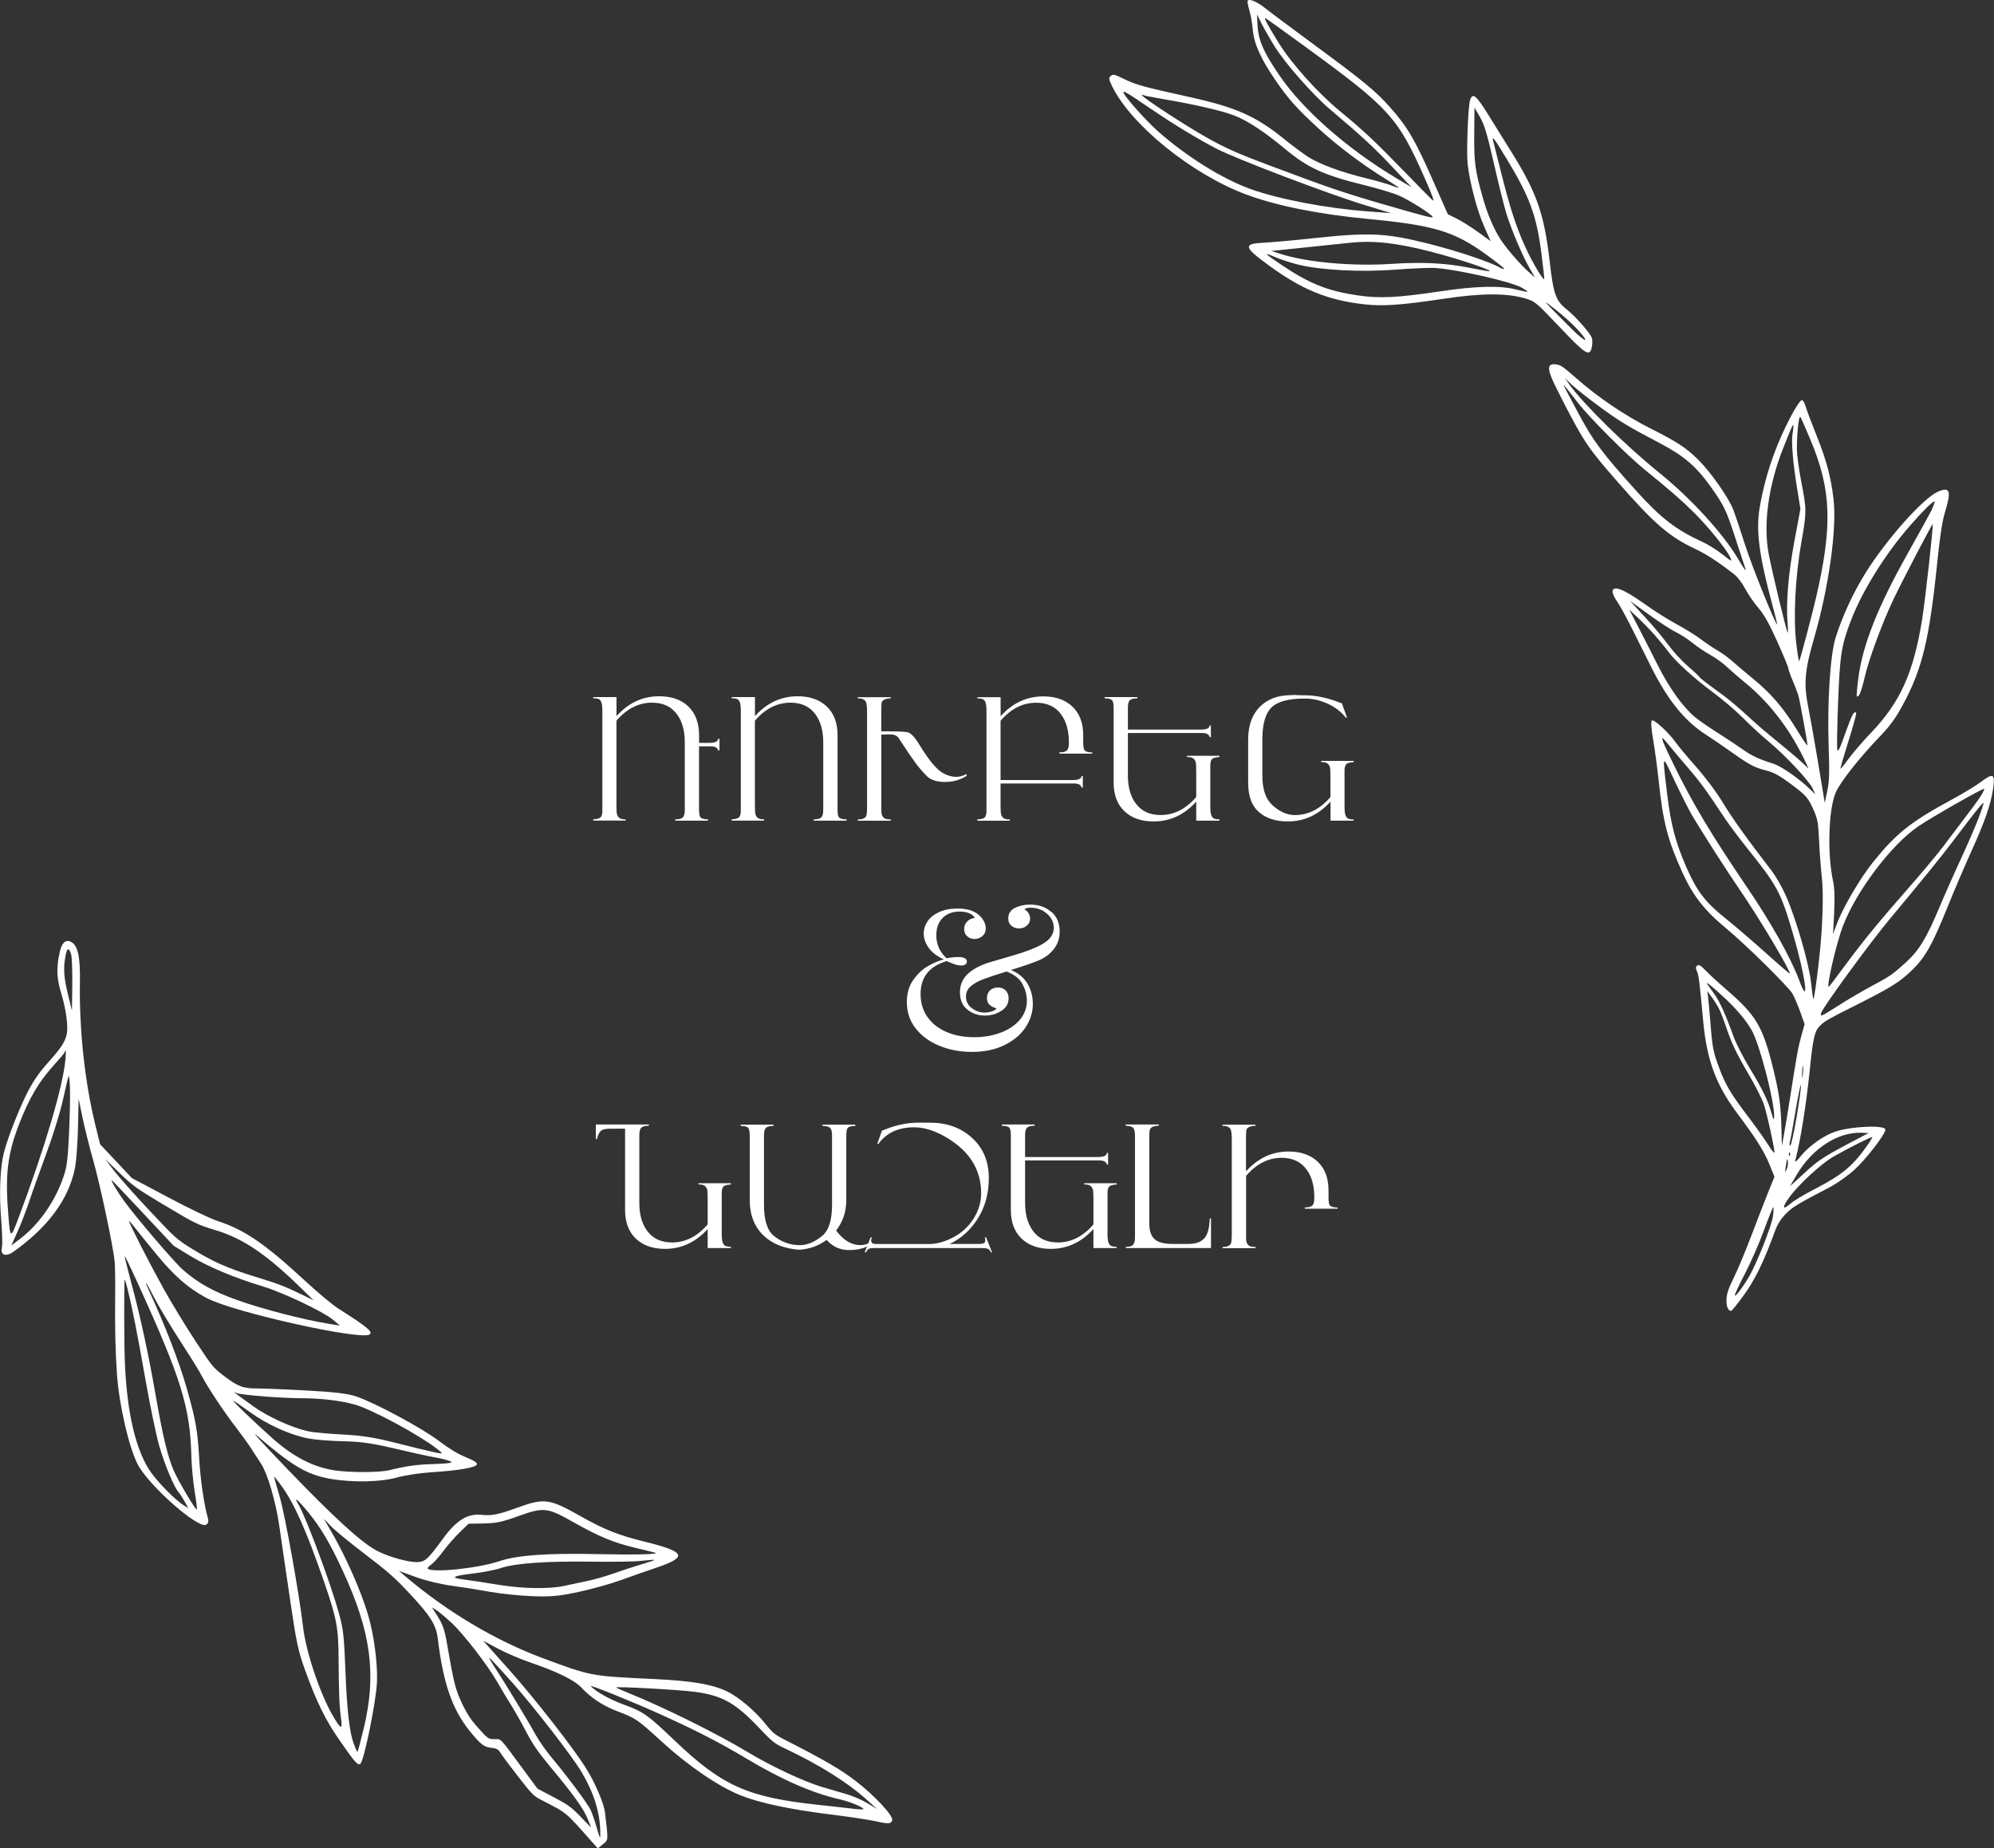 <?xml version="1.0" encoding="UTF-8"?> <svg xmlns="http://www.w3.org/2000/svg" id="Layer_2" data-name="Layer 2" viewBox="0 0 348.38 322.93"><rect x="0" y="0" width="348.38" height="322.93" fill="#333333" stroke="none"/><defs><style> .cls-1 { fill: #fff; } </style></defs><g id="Layer_1-2" data-name="Layer 1"><g><path class="cls-1" d="M183.69,159.3c.97,.85,1.45,2,1.45,3.45,0,1.12-.3,2.09-.91,2.92-.61,.83-1.41,1.49-2.42,1.98-.89,.42-2.61,1.03-5.18,1.82,1.31,.56,2.27,1.36,2.89,2.4,.62,1.04,.93,2.22,.93,3.55,0,1.45-.43,2.81-1.29,4.1s-2.1,2.32-3.71,3.1c-1.61,.78-3.5,1.17-5.67,1.17-2.03,0-3.91-.36-5.65-1.07s-3.12-1.73-4.15-3.04c-1.03-1.32-1.54-2.85-1.54-4.6,0-1.54,.38-2.84,1.14-3.9,.76-1.06,1.63-1.87,2.61-2.42,.98-.55,1.89-.93,2.73-1.14-1.14-.49-2.02-1.14-2.62-1.96-.61-.82-.91-1.67-.91-2.55,0-.77,.23-1.49,.68-2.15,.45-.67,1.13-1.2,2.03-1.61,.9-.41,1.97-.61,3.2-.61,1.56,0,2.78,.35,3.64,1.05,.42,.35,.74,.74,.96,1.17,.22,.43,.33,.85,.33,1.24,0,.56-.2,1.01-.59,1.35-.4,.34-.85,.51-1.37,.51s-.92-.16-1.28-.47c-.36-.31-.54-.74-.54-1.28s.18-.95,.53-1.31c.35-.36,.79-.57,1.33-.61-.12-.3-.42-.57-.89-.79-.48-.22-1.07-.33-1.77-.33-1.21,0-2.19,.37-2.94,1.1-.75,.73-1.12,1.76-1.12,3.06,0,1.56,.59,2.89,1.78,3.99,.82-.14,1.54-.21,2.17-.21,.42,0,.76,.07,1.01,.21,.26,.14,.38,.34,.38,.6,0,.21-.09,.37-.26,.49-.17,.12-.41,.18-.72,.18-.37,0-.76-.07-1.16-.21-.4-.14-.86-.33-1.4-.56-3.03,.91-4.55,2.82-4.55,5.74,0,1.56,.41,2.92,1.22,4.06,.82,1.14,1.94,2.01,3.36,2.61,1.42,.6,3.02,.89,4.79,.89,1.66,0,3.19-.26,4.6-.79,1.41-.52,2.53-1.27,3.36-2.24,.83-.97,1.24-2.09,1.24-3.38,0-.93-.25-1.88-.74-2.83-.49-.96-1.42-1.7-2.8-2.24-1.82,.56-3.16,1-4.02,1.33-.98,.37-1.74,.8-2.28,1.28-.54,.48-.8,1.07-.8,1.77,0,.84,.34,1.52,1.03,2.03s1.42,.77,2.19,.77c.4,0,.83-.07,1.29-.21,.47-.14,.74-.33,.8-.56-.44-.09-.83-.28-1.15-.56-.33-.28-.49-.69-.49-1.23s.18-1,.54-1.33c.36-.33,.82-.49,1.38-.49s1.01,.17,1.35,.52c.34,.35,.51,.8,.51,1.36,0,.93-.43,1.67-1.29,2.21-.86,.54-1.82,.81-2.87,.81-1.14,0-2.15-.34-3.03-1.03-.88-.69-1.31-1.71-1.31-3.06,0-1.19,.4-2.2,1.21-3.03,.8-.83,2.01-1.52,3.62-2.08l2.49-.73c1.4-.4,2.57-.75,3.5-1.05,.93-.3,1.79-.63,2.55-.98,1.12-.51,1.9-1.04,2.35-1.57,.44-.54,.67-1.13,.67-1.79,0-.98-.4-1.81-1.21-2.5-.8-.69-1.76-1.03-2.85-1.03-.58,0-.93,.1-1.05,.31,.3,.14,.54,.37,.72,.68s.26,.62,.26,.93c0,.49-.19,.9-.58,1.22-.38,.33-.85,.49-1.38,.49-.49,0-.92-.15-1.3-.46-.37-.3-.56-.73-.56-1.29,0-.84,.39-1.45,1.17-1.84,.78-.39,1.67-.58,2.68-.58,1.47,0,2.69,.43,3.66,1.28Z"></path><g><path class="cls-1" d="M217.96,.3c0,.23,.16,.98,.36,1.66,.21,.69,.46,2.11,.55,3.18,.21,2.44,1.38,5.08,3.87,8.73,2.32,3.4,3.82,5.09,7.72,8.66,3.25,2.98,7.69,6.32,11.69,8.78,1.28,.79,2.3,1.47,2.25,1.51-.05,.04-.62-.15-1.25-.4-.64-.26-2.74-.86-4.68-1.33-4.23-1.04-7.9-2.4-9.92-3.68-.82-.51-2.71-1.93-4.17-3.11-4.92-3.99-8.45-5.56-16.47-7.33-8.16-1.8-9.43-2.15-11.42-3.12-1.78-.87-2.04-.93-2.43-.58-.38,.35-.35,.57,.26,1.83,3.33,6.77,13.92,15.33,23.35,18.86,5.3,1.98,12.64,3.46,21.31,4.29,11.45,1.09,15.02,2.15,20.48,6.08,1.92,1.38,3.43,2.57,3.35,2.65-.08,.08-.42-.03-.77-.23-1.64-.97-7.52-2.94-12.5-4.18-7.35-1.85-10.24-1.99-19.64-.99-3.62,.39-7.62,.75-8.88,.81-3.88,.17-3.8,.72,.56,3.91,5.88,4.31,10.35,6.14,16.77,6.87,3.26,.37,6.44,.14,13.94-.98,6.54-.98,10.94-1,14.15-.06,1.75,.51,1.9,.64,6.04,5,4.57,4.82,5.24,5.24,5.62,3.58,.12-.53,.14-1.23,.04-1.59-.22-.83-2.77-3.74-4.44-5.08-1.9-1.53-2.29-2.62-2.96-8.46-.93-8.11-2.26-11.93-6.5-18.75-1.19-1.92-3.11-5-4.24-6.82-2.12-3.41-2.72-3.89-3.16-2.51-.35,1.08-.65,9.13-.42,11.15,.38,3.31,1.64,8.1,2.84,10.81l1.18,2.67-2.22-1.6c-1.22-.88-2.91-1.94-3.74-2.35l-1.52-.75-2.8-6.34c-2.99-6.77-4.33-9.04-7.39-12.45-2.49-2.78-4.47-4.41-13.14-10.8-3.95-2.91-7.81-5.79-8.58-6.41-1.59-1.27-3.08-1.82-3.11-1.13h0Zm4.84,7.96c1.83,2.92,6.59,8.31,9.55,10.82,5.61,4.75,7.67,6.65,10.83,10l3.42,3.62-2.59-1.54c-8.58-5.12-16.38-11.97-20.47-17.98-2.92-4.28-3.75-6.26-3.86-9.18l-.06-1.48,.82,1.65c.46,.91,1.51,2.74,2.35,4.09h0Zm5.35-.02c14.63,10.66,16.06,12.24,20.77,22.88,1.42,3.21,1.78,4.25,1.32,3.82-.35-.32-2.61-2.63-5.05-5.14-4.9-5.05-6.96-6.99-11.06-10.36-3.91-3.22-8.51-8.34-10.76-12-1.96-3.18-2.56-4.29-2.31-4.28,.08,0,3.28,2.3,7.1,5.08h0Zm-26.75,10.99c3.69,2.52,7.89,5.06,11.16,6.76,3.41,1.77,19.6,7.93,25.85,9.83l4.66,1.42-4.03-.3c-7.35-.55-15.57-2.12-20.63-3.94-4.8-1.73-11.04-5.61-15.94-9.92-2.07-1.82-5.64-5.78-6.14-6.8-.3-.63,.46-.19,5.07,2.96h0Zm1.84-1.91c5.24,.88,9.85,1.93,12.19,2.78,2.33,.85,5.38,2.83,9.05,5.89,4.01,3.34,6.78,4.61,13.83,6.34,2.32,.57,5.06,1.39,6.06,1.82,1.73,.74,5.63,3.19,5.93,3.73,.17,.31-1.2-.04-8.42-2.13-7.01-2.03-9.51-2.88-19.79-6.73-5.83-2.18-8.03-3.16-11.37-5.05-3.71-2.1-10.47-6.51-11.17-7.28-.17-.18-.15-.22,.04-.11,.17,.1,1.8,.43,3.65,.74h0Zm57.8,11.38c.83,3.64,1.8,7.52,2.16,8.66,.88,2.83,2.83,7.4,4.01,9.44l.98,1.69-1.02-.89c-1.45-1.26-4.12-4.35-5.07-5.87-1.23-1.97-2.26-4.42-3.09-7.39-1.29-4.57-1.49-6.09-1.44-10.95l.04-4.6,.96,1.66c.78,1.34,1.25,2.93,2.47,8.25h0Zm2.24-.88c3.99,6.61,5.17,9.82,6.02,16.39,.29,2.22,.51,4.23,.5,4.49-.03,.6-2.12-2.91-3.37-5.67-1.53-3.39-2.65-6.84-4.09-12.59-.74-2.96-1.4-5.57-1.47-5.84-.28-1.06,.25-.35,2.41,3.23h0Zm-13.27,16.16c4.61,1.18,10.56,3.16,10.29,3.42-.05,.04-1.63-.23-3.54-.61-4.22-.84-8.22-1.04-13.76-.68-6.77,.44-14.7-.28-19.21-1.73l-1.65-.53,5.47-.57c3-.31,6.67-.69,8.13-.85,4.2-.45,8.15-.02,14.28,1.55h0Zm-23.07,2.28c3.92,.95,10.97,1.31,16.74,.86,2.72-.21,5.77-.35,6.8-.31,3.62,.15,13.43,2.35,15.37,3.44,.63,.35,1.07,.67,1.02,.72-.06,.05-.96-.13-2.03-.4-2.77-.71-6.98-.6-13.27,.34-7.44,1.11-10.51,1.26-14.35,.7-5.19-.76-8.33-2-13.1-5.18-3.31-2.21-3.53-2.45-1.3-1.5,.99,.43,2.86,1.03,4.13,1.34h0Zm48.41,11.02c2.66,2.82,1.86,2.81-.95-.01-5.2-5.21-5.09-5.09-2.74-3.27,1.19,.92,2.85,2.4,3.69,3.28h0Z"></path><path class="cls-1" d="M270.73,63.97c-.31,.71,.17,1.93,2.5,6.44,3.53,6.82,4.27,7.92,9.25,13.62,6.5,7.45,9.17,9.76,13.73,11.89,1.88,.88,3.9,2.19,6.74,4.39,.6,.46,1.45,1.57,1.97,2.57,.51,.97,1.53,2.46,2.29,3.33,1,1.15,1.89,2.74,3.31,5.9,1.07,2.39,1.93,4.47,1.93,4.66,0,.19,.34,1.16,.77,2.18,.44,1.02,.89,2.23,1.01,2.69,.29,1.1,1.58,8.19,1.56,8.58,0,.17-.82-1.01-1.81-2.64-2.32-3.81-4.51-6.37-7.56-8.88-1.38-1.13-3.05-2.54-3.75-3.17-.69-.61-1.86-1.47-2.57-1.87-.71-.4-2.05-1.3-2.95-1.98-.9-.68-2.8-1.86-4.22-2.62-1.41-.75-4.02-2.4-5.75-3.64-3.52-2.51-5.39-3.22-5.44-2.07-.01,.33,.33,1.1,.75,1.68,.43,.59,1.61,2.72,2.63,4.77,1.03,2.05,2.58,5.16,3.48,6.96,2.79,5.56,5.77,9.24,9.39,11.56,1.12,.72,3.23,2.16,4.69,3.2,3.04,2.16,3.87,2.59,6.04,3.14,1.11,.28,2.22,.88,3.79,2.04,3.03,2.24,3.35,2.59,4.31,4.72,.73,1.62,.85,2.3,1,5.48,.09,2.01,.3,4.82,.47,6.3,.34,3.01,.15,8.88-.47,14.44-.46,4.11-.89,7.06-1.02,6.91-.04-.05-.22-1.4-.41-3.03-.39-3.38-2.63-11.08-4.4-15.09-.63-1.42-1.77-3.39-2.57-4.43-4.18-5.42-6.81-9.1-8.44-11.8-1.05-1.75-2.99-4.34-4.62-6.19-1.56-1.77-3.19-3.71-3.65-4.37-1.23-1.73-3.78-4.05-4.12-3.75-.19,.17-.09,1.43,.26,3.49,.3,1.78,.73,4.99,.96,7.17,.74,7.09,1.58,10.33,4.19,16.03,1.8,3.93,3.9,6.6,7.59,9.63,3.32,2.73,10.89,10.19,11.59,11.42,.33,.57,.92,1.98,1.35,3.17l.76,2.14-.58,2.07c-.55,1.97-.74,3.01-1.98,10.91-.31,2-.75,4.66-.99,5.96l-.42,2.35-.08-3.07c-.11-4.29-.41-6.35-1.64-11.23-1.68-6.63-2.89-8.63-7.85-12.92-1.43-1.23-3.13-2.79-3.75-3.44-.88-.91-1.21-1.11-1.49-.86-.27,.25-.28,.46-.04,.98,.32,.66,.44,1.61,1.1,8.75,.64,6.78,2.23,11.1,5.93,16.05,3.34,4.47,4.69,6.61,5.63,8.92l.89,2.19-1.09,2.69c-.6,1.48-1.93,4.92-2.96,7.64-1.03,2.72-2.41,6.02-3.07,7.34-.87,1.72-1.22,2.77-1.26,3.73-.05,1.23,.26,2.02,.81,2.04,.12,0,1.14-1.26,2.26-2.81,1.94-2.68,3.53-5.96,5.43-11.22,.38-1.04,1.02-2.07,1.81-2.88,1.17-1.21,2.06-1.75,7.68-4.68,1.28-.67,3.18-2,4.34-3.05,2.03-1.84,5.4-6.19,5.43-7.03,.04-.84-5.86-.61-8.72,.33-2.01,.67-4.58,2.48-6.02,4.24-.84,1.03-1.12,1.24-.99,.77,.85-3.18,1.9-9.72,2.47-15.3,.63-6.23,.87-7.26,1.91-8.27,.75-.73,1.54-1.18,5.27-3.05,7.18-3.6,8.54-4.44,10.88-6.73,2.23-2.2,3.44-4.38,6.17-11.16,1.1-2.72,2.9-6.92,4-9.35,2.38-5.23,3.46-8.32,3.85-11.06,.37-2.61,.03-2.8-2.12-1.18-.86,.65-3.01,1.96-4.81,2.93-7.45,4.04-9.88,5.95-13.95,10.97-2.34,2.89-5.43,8.16-6.49,11.09l-.59,1.62,.19-3.76c.13-2.59,.07-4.29-.18-5.45-1.04-4.76-.82-12.55,.45-15.53,.75-1.78,4.07-6,7.59-9.67,1.91-1.99,2.8-3.2,4.08-5.55,3.44-6.33,4.68-11.44,6.06-24.87,.49-4.75,.88-7.3,1.35-8.85,1.15-3.75,.91-4.53-1.15-3.67-2.57,1.08-8.99,8.27-12.75,14.28-2.07,3.31-4.05,7.59-5.2,11.28-.94,3.01-1.47,11.35-1.21,18.96,.16,4.75,.12,6.08-.24,7.81l-.44,2.08-.37-2.25c-.2-1.24-.72-4.33-1.15-6.89-.43-2.56-1.06-6.03-1.39-7.73-.78-3.96-.58-6.33,1.02-11.82,2.59-8.91,4.04-19.22,3.42-24.42-.46-3.84-1.23-6.75-2.88-10.87-.95-2.36-1.84-4.73-2-5.32-.16-.59-.46-1.07-.67-1.07-.21,0-.99,1.13-1.73,2.52-2.85,5.36-4.65,10.58-5.62,16.26-.68,3.99-.11,8.37,2.21,16.98,.47,1.75,.85,3.28,.85,3.39-.04,.71-4.42-10.09-5.61-13.86-.82-2.57-1.76-5.37-2.1-6.23-.82-2.08-3.9-6.47-6.02-8.58-2.13-2.12-3.75-3.19-8.17-5.41-4.67-2.34-9.45-5.57-13.27-8.96-1.05-.93-2.15-1.83-2.48-2.02-.82-.48-1.94-.49-2.14-.02h0Zm8.66,7.03c3.61,2.65,5.04,3.51,10.7,6.48,4.15,2.18,6.32,4.06,8.91,7.72,2.25,3.18,2.66,4.05,4.32,9.2,.7,2.18,1.38,4.25,1.51,4.61,.39,1.07,.07,.7-1.12-1.3-2.67-4.52-8.27-10.63-13.83-15.12-5.75-4.64-13.21-11.96-15.65-15.37l-.82-1.15,1.26,1.2c.69,.65,2.83,2.35,4.73,3.74h0Zm-3.72-.65c2.05,2.64,8.55,9.16,11.71,11.73,4.7,3.83,5.98,4.95,8.27,7.17,2.6,2.53,5.92,6.59,6.61,8.08,.41,.88,.39,.87-1.39-.52-1-.78-2.55-1.74-3.5-2.17-4.49-2.04-7.19-4.12-11.39-8.77-6.05-6.7-7.61-8.79-10.18-13.6-1.33-2.48-2.48-4.67-2.55-4.82-.18-.42,.13-.05,2.41,2.89h0Zm40.66,6.53c3.66,8.74,3.87,15.01,.94,27.62-.71,3.04-2.59,10.15-2.92,11.01-.06,.15-.28-1.18-.5-2.95-.56-4.6-.21-11.73,.9-17.97,.9-5.1,.9-5.57,0-10.19-.32-1.63-.66-3.9-.76-5.06-.19-2.16,.23-6.9,.57-6.48,.1,.13,.9,1.94,1.77,4.01h0Zm-3.15-1.14c-.23,1.61,.07,5.14,.86,9.97l.52,3.2-1.04,5.57c-1.08,5.79-1.5,10.83-1.2,14.38,.09,1.01,.08,1.74,0,1.65-.21-.23-2.69-10.52-3.29-13.65-1-5.2-.09-11.95,2.49-18.48,1.9-4.83,2.01-5,1.68-2.64h0Zm24.33,13.32c-.39,.79-2.3,4.24-4.21,7.65-5.26,9.35-7.92,16.11-8.64,21.91-.2,1.58-.31,2.94-.26,3,.32,.37,.78-.69,1.35-3.15,.78-3.35,3.09-9.61,5.05-13.72,1.62-3.39,6.77-13.27,6.87-13.17,.15,.18-1.33,13.51-1.86,16.73-1.52,9.29-3.8,14.35-8.87,19.67-1.51,1.58-3.3,3.67-4.01,4.65-.7,.98-1.32,1.73-1.37,1.67-.05-.06,.58-2.22,1.4-4.84,.83-2.62,1.43-4.82,1.34-4.91-.37-.4-.74,.3-1.91,3.6-.97,2.72-1.27,3.34-1.39,2.82-.08-.37-.02-4.08,.14-8.26,.32-8.33,.57-9.91,2.25-14.31,1.98-5.16,5.94-11.53,10.28-16.51,2.25-2.58,3.98-4.3,4.31-4.28,.12,0-.1,.65-.49,1.44h0Zm-44.68,21.4c.85,.42,2.18,1.29,2.92,1.9,.76,.62,2.1,1.53,3.03,2.04,.93,.51,2.24,1.46,2.97,2.15,.73,.68,2.14,1.91,3.19,2.76,4.29,3.49,8.01,8.4,10.58,13.97l.46,1-1.18-1.11c-.65-.61-2.45-2.13-3.99-3.38-1.54-1.24-3.52-2.92-4.39-3.72-3.39-3.1-4.19-3.77-6.74-5.61-1.44-1.04-2.68-2.01-2.77-2.18-.09-.16-1.02-1.03-2.04-1.91-1.03-.89-2.55-2.55-3.39-3.7-.83-1.14-2.69-3.36-4.11-4.89l-2.59-2.8,3.25,2.36c1.79,1.3,3.95,2.71,4.81,3.13h0Zm-3.57,.69c.82,.93,1.82,2.15,2.21,2.7,1.14,1.6,4.57,4.73,7.85,7.14,1.65,1.22,4.02,3.24,5.25,4.49,1.24,1.26,3.27,3.12,4.54,4.17,2.83,2.35,7.01,6.82,7.6,8.14l.45,1-.78-.77c-1.96-1.93-5.1-4.12-6.56-4.59-2.64-.84-3.79-1.39-5.56-2.64-.93-.66-2.88-1.95-4.29-2.84-1.41-.89-3.13-2.08-3.8-2.63-2.09-1.73-4.54-5.13-6.46-8.95-1-2-2.56-5.05-3.44-6.75l-1.61-3.1,1.56,1.46c.85,.8,2.23,2.23,3.05,3.16h0Zm5.71,23.06c2.11,2.45,3.15,3.87,6.41,8.81,.68,1.02,2.44,3.37,3.89,5.19,5.31,6.62,5.85,7.64,8.02,15.05,2.15,7.32,2.91,13.04,1.08,8.08-1.46-3.94-4.83-9.97-9.1-16.26-6.22-9.17-9.48-14.59-12.76-21.3-2.47-5.04-2.67-5.75-1.06-3.76,.69,.86,2.28,2.75,3.53,4.2h0Zm.61,8.15c1.68,2.87,6.13,9.83,8.54,13.34,3.2,4.66,8.62,13.74,8.59,14.4,0,.09-1.88-1.52-4.14-3.55-2.26-2.03-5.46-4.78-7.07-6.07-3.57-2.85-5.03-4.76-6.86-8.94-1.89-4.33-2.72-7.45-3.35-12.7-.89-7.38-.97-7.22,1.27-2.46,1.12,2.36,2.46,5.04,3.02,5.99h0Zm50.72-3.65c-.25,.45-1.41,2.08-2.59,3.62-1.18,1.54-3,3.95-4.06,5.37-1.05,1.41-3.79,4.7-6.06,7.28-5.32,6.06-7.94,9.26-11.18,13.63-1.44,1.95-2.71,3.63-2.84,3.76-.64,.66,1.24-7.54,2.44-10.64,2.35-6.1,8.43-14.14,13.11-17.33,2.36-1.61,11.39-6.76,11.55-6.58,.05,.05-.12,.44-.37,.9h0Zm-.63,4.26c-.54,1.42-1.92,4.59-3.07,7.09-1.16,2.49-2.82,6.24-3.71,8.36-2.31,5.51-3.6,7.63-5.91,9.73-2.41,2.18-2.7,2.38-6.21,4.26-1.55,.83-4.18,2.38-5.81,3.43-2.78,1.78-2.97,1.86-2.79,1.17,.25-.95,8.44-12.18,12.02-16.47,5.83-6.98,9.01-10.91,11.27-13.9,3.49-4.63,4.97-6.47,5.08-6.35,.06,.06-.34,1.28-.87,2.69h0Zm-44.3,31.44c2.2,2.09,3.56,3.71,4.63,5.51,1.39,2.32,4.09,12.73,3.97,15.24-.04,.68-.12,.55-.48-.72-.62-2.21-1.51-4.05-3.85-7.92-1.11-1.83-2.34-4.25-2.73-5.33-1.41-3.91-2.46-6.25-3.41-7.54-.53-.72-1.08-1.49-1.24-1.73-.41-.62,1.14,.63,3.1,2.49h0Zm-.87,2.19c.28,.61,.79,1.97,1.13,2.99,.87,2.63,1.77,4.51,4.03,8.37,1.09,1.86,2.23,4.12,2.51,4.99,.56,1.7,1.88,7.68,1.85,8.4,0,.23-.48-.34-1.05-1.26-.57-.93-2.1-3.09-3.44-4.85-3.08-4.06-4.02-5.62-5.08-8.42-1.13-3-1.27-3.71-1.61-8.05-.16-2.02-.35-4.08-.42-4.62l-.14-.98,.86,1.15c.47,.63,1.09,1.66,1.37,2.28h0Zm14.45,11.44c-.08,.5-.12,.15-.08-.77,.04-.92,.11-1.32,.15-.9,.04,.43,.01,1.17-.07,1.67h0Zm-1.07,7.21c-.46,2.72-.95,4.91-1.1,4.91-.14,0-.17-.3-.07-.63,.11-.34,.57-2.86,1.03-5.61,.46-2.74,.87-4.67,.91-4.29,.04,.39-.31,2.9-.77,5.62h0Zm11.49,3.3c-6.56,3.41-7.51,4-10.03,6.32l-2.61,2.4,1.18-2.02c2.69-4.58,7.19-7.49,11.32-7.34l1.25,.05-1.11,.58h0Zm1.01,1.37c-2.47,3.6-4.44,5.29-8.8,7.55-2.6,1.34-4.03,2.21-4.95,2.98-1.24,1.04-1.25,.45-.03-1.23,1.65-2.28,5.55-5.87,7.69-7.11,2.4-1.39,6.71-3.56,6.82-3.44,.04,.05-.27,.6-.72,1.25h0Zm-13.68,1.97c-.1,.23-.16,.16-.16-.17,0-.28,.07-.45,.15-.36,.09,.09,.09,.34,0,.53h0Zm-.55,2.45c-.28,.61-.3,.59-.18-.3,.21-1.58,.31-1.85,.4-1.1,.05,.39-.05,1.04-.22,1.4h0Zm-2.4,8.2c-.23,1.65-2.74,8.01-4.11,10.41-1.06,1.85-2.56,3.83-2.54,3.35,0-.23,.82-1.96,1.81-3.85,.98-1.88,2.46-5.26,3.27-7.48,.81-2.23,1.55-4.05,1.64-4.05,.08,0,.05,.73-.07,1.62h0Z"></path></g><path class="cls-1" d="M10.25,167.17c-.39,2.6-.29,3.95,.52,6.64,.8,2.69,1.18,5.65,.88,6.94-.32,1.35-1.02,2.41-3.25,4.89-1.37,1.52-2.41,2.99-3.3,4.63-1.48,2.74-3.77,8.49-4.44,11.19-.65,2.6-.83,7.12-.45,11.67,.18,2.17,.23,4.31,.13,4.76-.28,1.15,.33,1.65,1.41,1.17,.48-.21,2.01-1.36,3.42-2.56,4.42-3.77,7.11-8.03,7.96-12.62,.22-1.16,.44-4.3,.5-7l.11-4.89,.68,3.29c.37,1.81,1.21,5.12,1.85,7.39,1.19,4.13,3.51,15.1,3.77,17.78,.07,.77,.11,3.49,.08,6.05-.06,5.3,.04,9.75,.32,13.67,.38,5.27,2.02,12.47,3.57,15.59,1.81,3.66,10.73,11.53,12.03,10.62,.38-.26,.44-.6,.24-1.29-.63-2.24-1.28-6.65-1.47-10.13-.29-5.09-.6-6.86-2.24-12.59-1.25-4.38-3.8-10.98-6.4-16.56-1.08-2.31-.78-2.1,.47,.33,1.17,2.29,3.08,5.45,5.77,9.61,1.16,1.78,2.45,3.89,2.85,4.66,1.08,2.06,3.91,6.32,5.86,8.84,.94,1.22,2.13,2.86,2.64,3.65s1.34,2.07,1.86,2.85c1.11,1.68,2.56,6.62,3.15,10.7,.22,1.53,.63,4.38,.92,6.3,.28,1.92,.73,4.96,.99,6.73,1.1,7.53,1.42,9,2.66,12.43,1.98,5.48,3.52,8.6,5.99,12.16,2.7,3.89,3.22,4.47,3.64,4.08,.66-.62,2.77-11.02,2.89-14.27,.13-3.33-.53-8.27-1.55-11.71-1.25-4.21-3.78-9.96-6.29-14.33l-1.43-2.48,1.26,1.32c.7,.73,3.37,2.92,5.95,4.89,4.05,3.08,5.11,4.02,7.76,6.85,3.62,3.87,4.63,5.47,4.91,7.78,.98,7.99,2.55,12.5,5.65,16.31,1.91,2.34,2.43,2.73,3.82,2.88,.89,.09,1.11,.24,1.68,1.12,.36,.56,1.74,2.4,3.09,4.12,2.2,2.83,2.55,3.17,3.72,3.78,4.74,2.44,4.26,2.05,8.99,7.39l1.02,1.15,.89-.72c.98-.8,.96-.52,.37-5.55-.19-1.57-1.65-5.03-3.22-7.58-2.16-3.52-8.96-12.24-13.61-17.45l-4.46-4.99,2.55,1.37c1.4,.75,4.04,1.88,5.87,2.5,4.45,1.52,7.53,3.03,8.67,4.25,1.76,1.87,3.79,3.22,6.27,4.17,3.39,1.3,3.5,1.38,7.9,5.39,4.6,4.21,9.86,7.79,13.69,9.33,3.3,1.33,8.59,2.45,15.6,3.33,3.38,.42,6.99,.96,8.08,1.21,2.19,.5,2.65,.47,2.84-.19,.22-.78-3.17-4.4-6.47-6.92-2.59-1.98-5.5-3.67-12.31-7.14-1.74-.89-2.11-1.19-3.37-2.77-1.78-2.23-4.61-4.64-6.63-5.63-2.59-1.28-6.24-1.9-12.96-2.21-10.98-.51-10.84-.49-19.39-3.67-8.21-3.06-16.67-8.1-23.88-14.22l-1.18-1,2.94,1.07c1.76,.64,4.29,1.25,6.32,1.53,1.85,.25,4.84,.73,6.62,1.05,1.79,.33,5.03,.67,7.26,.76,3.34,.14,4.72,.02,8.2-.72,2.3-.49,5.65-1.42,7.43-2.07,1.8-.65,4.55-1.62,6.16-2.16,5.64-1.9,5.23-2.8-2.14-4.6-4.35-1.07-6.91-2.08-10.9-4.33-5.7-3.21-6.42-3.31-11.45-1.48-3.08,1.12-4.28,1.35-6,1.16-2.41-.27-4.39,.94-6.7,4.11-2.63,3.6-3.13,4.07-4.41,4.14-1.61,.1-5.39-.97-7.38-2.09-2.73-1.53-7.37-5.78-15.26-13.98-4.93-5.13-6.67-7.04-5.44-5.98,6.1,5.25,8.67,6.77,12.68,7.49,3.87,.69,8.84,.6,11.76-.22,1.31-.37,3.91-.77,5.75-.89,4.95-.31,8.18-.87,8.19-1.42,.01-.33-.47-.63-2-1.26-1.35-.55-2.87-1.47-4.6-2.79-2.93-2.23-11.03-6.6-14.41-7.77-1.48-.51-3.7-.79-8.63-1.06-3.66-.2-7.55-.36-8.67-.36-2.57,0-3.45-.33-5.89-2.2-1.94-1.49-2.02-1.59-5.08-6.25-1.71-2.6-4.21-6.72-5.55-9.14-2.53-4.58-5.96-11.3-5.95-11.64,0-.11,.47,.41,1.03,1.14,.56,.73,2.3,2.89,3.85,4.76,3.06,3.71,5.45,5.79,8.63,7.51,4.61,2.48,27.32,7.54,28.57,6.36,.51-.48-.51-1.32-5.44-4.45-1.06-.67-3.51-2.71-5.85-4.87-7.17-6.61-10.56-8.92-15.43-10.52-1.16-.38-4.98-2.21-8.49-4.08l-6.38-3.38-2.77-2.95-2.77-2.95-.8-3.23c-1.87-7.54-2.87-16.8-2.73-25.22,.07-4.36-.37-6.34-1.56-6.92-1.08-.53-1.78,.33-2.13,2.65h0Zm2.19-.37c.13,.48,.22,2.88,.19,5.32l-.06,4.44-.69-2.8c-.73-2.99-.84-4.59-.44-6.74,.27-1.47,.63-1.55,1-.21h0Zm-1.01,18.32c-.43,4.73-3.54,15.25-8.15,27.56-1.4,3.73-1.48,3.73-1.78,.18-.65-7.51-.24-11.11,1.88-16.57,1.68-4.32,3.37-7.22,5.8-9.92,1.18-1.31,2.14-2.45,2.14-2.55,0-.11,.06-.22,.14-.28,.07-.06,.06,.64-.02,1.57h0Zm.8,5.29c.04,1.42-.04,5.01-.19,8.02-.24,4.88-.38,5.74-1.29,8.11-1.52,3.93-4.19,7.59-7.23,9.9l-1.54,1.17,1.11-2.48c.62-1.38,1.51-3.69,2.01-5.2,.49-1.49,1.85-5.28,3-8.41,1.21-3.27,2.46-7.32,2.93-9.51,.45-2.09,.89-3.89,.97-3.99,.08-.1,.19,.97,.23,2.38h0Zm16.21,19.98c5.79,3.47,5.95,3.55,9.25,4.55,4.69,1.42,8.77,4.15,14.5,9.72l2.6,2.53-2.01-.98c-2.96-1.45-4.16-1.91-8.39-3.21-4.72-1.45-7.16-2.54-10.79-4.78-2.78-1.72-2.9-1.83-7.5-6.73-2.58-2.74-5.36-5.88-6.21-6.99l-1.53-2.01,2.5,2.43c2.27,2.21,2.97,2.72,7.57,5.48h0Zm-3.5,1.51l5.39,5.75,2.96,1.81c3.06,1.87,7.59,3.77,12.67,5.31,3.51,1.07,10.48,4.38,12.17,5.78l1.28,1.06-2.36-.39c-4.23-.69-11.46-2.58-15.65-4.09-4.21-1.51-6.8-2.96-9.45-5.28-1.47-1.28-8.21-9.17-10.25-11.99-1.22-1.69-2.33-3.55-2.19-3.68,.02-.02,2.47,2.56,5.43,5.71h0Zm-.71,12.66c7.4,16.24,8.99,21.36,9.2,29.78,.04,1.76,.3,4.54,.58,6.23s.45,3.11,.38,3.18c-.17,.19-3.14-4.8-3.99-6.71-1.05-2.34-1.97-6.14-3.15-12.96-1.29-7.44-2.77-14.28-4.37-20.16-.66-2.44-1.15-4.44-1.08-4.44,.07,0,1.17,2.29,2.44,5.08h0Zm-1.93,.71c.84,3.36,1.66,7.54,3.14,15.92,.81,4.6,1.91,9.86,2.45,11.67,.95,3.21,2.58,7.08,3.32,7.87,.2,.21,.65,.92,1.02,1.57l.65,1.18-.74-.45c-1.39-.85-4.23-3.68-5.67-5.65-2.68-3.66-4.31-10.46-4.66-19.5-.14-3.58-.15-14.17-.02-14.3,.04-.04,.28,.73,.52,1.69h0Zm23.88,18.72c2.3,.17,5.06,.3,6.08,.3,4.23-.02,8.53,.57,10.84,1.49,4.55,1.81,12.44,6.34,14.08,8.08,.24,.26-1.73-.17-7.99-1.75-3.88-.98-5.95-1.3-9.42-1.48-2.43-.12-5.14-.38-5.99-.57-2.76-.61-7.05-2.56-9.46-4.31-1.24-.9-2.56-1.86-2.94-2.13-.63-.45-.63-.47-.05-.22,.35,.15,2.55,.42,4.85,.58h0Zm-2.56,2.69c3.05,2.23,7,4.01,10.28,4.65,1.13,.22,3.86,.44,6.04,.48,3.1,.07,5.11,.35,9.07,1.29,2.8,.66,5.83,1.33,6.73,1.48,.9,.15,2.03,.41,2.5,.58,.8,.28,.82,.31,.3,.44-.31,.08-1.71,.17-3.13,.21-2.53,.07-4.53,.35-7.36,1.05-1.81,.44-7.05,.45-9.72,.02-3.71-.6-7.12-2.38-10.7-5.56-3.24-2.89-7.08-6.57-6.85-6.57,.11,0,1.38,.87,2.83,1.93h0Zm5.47,12.81c2.3,3.11,4.45,7.95,7.62,17.14,2.13,6.19,2.43,7.84,2.45,13.43,.02,5.42,.14,8.21,.43,10.27,.28,1.95-.06,1.82-1.44-.56-2.23-3.83-4.69-11.13-5.19-15.44-.7-5.97-3.17-19.73-4.13-22.95-.55-1.86-.97-3.38-.94-3.4,.03-.03,.57,.65,1.2,1.51h0Zm4.63,4.57c2.32,2.81,3.93,5.53,6.22,10.5,4.89,10.6,5.87,17.95,3.63,27.33-.56,2.34-1.06,4.22-1.12,4.22-.06,0-.37-.69-.67-1.51-.71-1.94-1.15-5.77-1.41-12.22-.28-6.86-.37-7.65-1.18-10.6-1.41-5.11-5.73-16.73-7.03-18.88-.92-1.53-.25-1.03,1.56,1.17h0Zm30.78,2.11c2.12-.03,3.21-.25,5.84-1.2,4.69-1.69,5.2-1.64,9.91,1.02,4.48,2.52,6.87,3.51,10.78,4.45,1.59,.38,3.1,.75,3.36,.82,1.12,.31-3.21,.42-10.09,.27-8.6-.19-13.95,.19-17,1.22-3.78,1.27-11.83,2.11-12.58,1.31-.08-.09,.18-.39,.6-.68,.42-.29,1.36-1.34,2.1-2.34,.74-1,2.05-2.5,2.9-3.32l1.56-1.5,2.61-.04h0Zm-2.22,8.8c1.9-.22,4.24-.66,5.19-.99,2.42-.84,8.02-1.24,15.78-1.13,3.65,.05,7.53,0,8.68-.13,3.07-.32,3.09-.29,.35,.53-1.37,.41-3.66,1.16-5.03,1.65s-3.52,1.1-4.71,1.34c-1.19,.24-3.01,.63-3.99,.85-2.56,.57-7.33,.49-11.45-.2-1.94-.32-4.8-.76-6.34-.96q-3.17-.42,1.53-.96h0Zm-3.47,8.48c2.14,1.99,6.35,7.43,8.06,10.41,.63,1.1,1.71,2.91,2.42,4.04,.71,1.13,1.91,3.26,2.68,4.75,1.09,2.09,2.03,3.45,4.17,6.03,3.98,4.79,5.71,7.18,6.47,8.96,.36,.84,.65,1.57,.63,1.59-.02,.02-.84-.8-1.82-1.83-1.55-1.63-2.14-2.06-4.65-3.38l-2.87-1.51-2.5-3.39c-4.18-5.68-3.79-5.27-5.02-5.26-1.04,0-1.11-.05-2.79-1.91-1.32-1.47-1.99-2.48-2.88-4.36-1.13-2.38-1.45-3.65-2.53-9.95-.53-3.1-.78-3.81-2.1-5.84l-.62-.95,.75,.45c.41,.25,1.56,1.21,2.59,2.16h0Zm10.79,10.64c3.82,4.3,10.32,12.7,11.96,15.44,2.17,3.63,3.24,7.02,3.32,10.47,.03,1.52,0,1.46-.73-1.04-.29-.99-.72-2.22-.96-2.73-.55-1.15-4.18-6.02-6.7-9.01-1.04-1.24-2.38-3.15-2.99-4.27-1.21-2.23-5.41-9.15-7.07-11.65-.58-.87-1.01-1.62-.96-1.67s1.91,1.96,4.13,4.46h0Zm26,5.53c6.18,2.8,10.22,4.89,14.76,7.6,6.24,3.74,11.58,6.07,16.4,7.17,1.77,.4,4.09,1.37,4.09,1.7,0,.08-.86,.05-1.91-.08-1.05-.13-3.77-.44-6.07-.68-12.3-1.32-16.74-3.32-25.08-11.3-4.6-4.4-5.41-4.97-8.82-6.21-2.38-.86-4.82-2.23-5.75-3.21-.37-.39,7.47,2.78,12.38,5.01h0Zm5.79-4.03c4.84,.65,7.13,1.95,11.4,6.47,2.11,2.23,2.53,2.57,4.31,3.41,6.25,2.96,11.11,6.03,14.68,9.28l1.45,1.32-1.65-1c-.92-.56-2.52-1.26-3.61-1.58-1.07-.32-3.02-.89-4.3-1.26-3.07-.89-8.87-3.6-12.92-6.04-5.51-3.31-14.55-7.8-20.89-10.37-1.17-.47-2.15-.91-2.21-.98-.19-.23,10.99,.39,13.73,.75h0Z"></path><g><path class="cls-1" d="M125.69,131.12h-.22c-.08-.48-.53-.72-1.35-.72h-1.99v10.96c0,.74,.08,1.22,.23,1.42,.2,.25,.64,.38,1.35,.38v.22h-5.73v-.22c.65,0,1.09-.11,1.32-.34s.34-.66,.34-1.3v-11.85c0-1.99-.44-3.6-1.33-4.82-1-1.39-2.46-2.08-4.39-2.08-2.34,0-4.41,1.05-6.22,3.15v14.6c0,.96,.03,1.55,.1,1.77,.18,.58,.61,.86,1.3,.86h.21v.22h-5.67v-.22c.62-.04,1.04-.14,1.23-.29,.24-.19,.37-.58,.37-1.17v-17.58c0-1.04-.17-1.68-.51-1.9-.21-.14-.57-.21-1.08-.21v-.21h4.06v3.33c2.08-2.31,4.56-3.47,7.45-3.47,2.16,0,3.86,.59,5.1,1.78,1.24,1.19,1.86,2.85,1.88,5v1.36h1.81c1,0,1.51-.24,1.53-.72h.22v2.04Z"></path><path class="cls-1" d="M147.9,143.38h-5.73v-.22c.65,0,1.09-.11,1.32-.34s.34-.66,.34-1.3v-11.85c0-1.99-.45-3.6-1.33-4.82-1-1.39-2.46-2.08-4.39-2.08-2.34,0-4.41,1.05-6.22,3.15v14.6c0,.96,.04,1.55,.1,1.77,.18,.58,.61,.86,1.3,.86h.21v.22h-5.67v-.22c.62-.04,1.04-.14,1.23-.29,.24-.19,.37-.58,.37-1.17v-17.58c0-1.04-.17-1.68-.51-1.9-.21-.14-.57-.21-1.08-.21v-.21h4.06v3.33c2.08-2.31,4.57-3.47,7.45-3.47,2.15,0,3.85,.6,5.1,1.79,1.25,1.19,1.88,2.86,1.88,5v12.92c0,.74,.08,1.22,.23,1.42,.2,.25,.64,.38,1.35,.38v.22Z"></path><path class="cls-1" d="M168.92,135.52c-1.08,.73-2.37,1.1-3.85,1.1s-2.51-.37-3.22-1.1c-.82-.85-1.49-1.64-2-2.36-.21-.28-.51-.71-.91-1.29l-1.97-2.97c-.32-.39-.77-.59-1.35-.59-.21,0-.47,0-.76,.01l-.88,.03v12.48c0,.69,0,1.08,.02,1.17,.05,.46,.22,.78,.53,.97,.22,.14,.6,.21,1.11,.21v.21h-5.76v-.21c.77,0,1.26-.2,1.45-.6,.11-.22,.16-.8,.16-1.71v-16.41c0-.91-.06-1.5-.18-1.77-.21-.48-.68-.7-1.44-.66v-.22h5.76v.22c-.27-.03-.57,0-.89,.12-.38,.12-.6,.29-.67,.51s-.1,.76-.1,1.62v3.5h1.39c1.87,0,2.99,.07,3.35,.21,.56,.21,1.2,.92,1.92,2.12,1.62,2.69,3.01,4.35,4.16,4.98,.78,.43,1.54,.64,2.27,.64,.61,0,1.2-.17,1.77-.5l.09,.29Z"></path><path class="cls-1" d="M190.82,131.67h-5.73v-.22c.65,0,1.09-.11,1.32-.34s.34-.66,.34-1.3v-.13c0-1.99-.45-3.6-1.33-4.82-1-1.39-2.46-2.08-4.39-2.08-2.34,0-4.41,1.05-6.22,3.15v10.36h12.62c1,0,1.51-.24,1.53-.72h.22v2.04h-.22c-.08-.48-.53-.72-1.35-.72h-12.8v3.65c0,.96,.04,1.55,.1,1.77,.18,.58,.61,.86,1.3,.86h.21v.22h-5.67v-.22c.62-.04,1.04-.14,1.23-.29,.24-.19,.37-.58,.37-1.17v-17.58c0-1.04-.17-1.68-.51-1.9-.21-.14-.57-.21-1.08-.21v-.21h4.06v3.33c2.08-2.31,4.57-3.47,7.45-3.47,2.15,0,3.85,.6,5.1,1.79,1.25,1.19,1.88,2.86,1.88,5v1.2c0,.74,.08,1.22,.23,1.42,.2,.25,.64,.38,1.35,.38v.22Z"></path><path class="cls-1" d="M213.06,143.38h-4.06v-3.33c-2.08,2.31-4.56,3.47-7.45,3.47-2.15,0-3.85-.6-5.1-1.79-1.25-1.19-1.88-2.86-1.88-5v-12.92c0-.74-.08-1.22-.23-1.42-.2-.25-.64-.38-1.35-.38v-.22h5.73v.22c-.65,0-1.09,.11-1.32,.34s-.34,.66-.34,1.3v3.82h12.76c1,0,1.5-.24,1.52-.72h.22v2.04h-.22c-.08-.48-.53-.72-1.35-.72h-12.93v7.43c0,1.99,.44,3.6,1.33,4.82,1,1.39,2.46,2.08,4.39,2.08,2.34,0,4.41-1.05,6.22-3.15v-4.35c0-.96-.03-1.55-.1-1.77-.18-.58-.61-.86-1.3-.86h-.21v-.22h5.67v.22c-.62,.04-1.04,.14-1.23,.29-.24,.19-.37,.58-.37,1.17v7.32c0,1.03,.18,1.66,.53,1.89,.21,.15,.57,.22,1.07,.22v.21Z"></path><path class="cls-1" d="M236.52,143.38h-4.06v-3.33c-2.08,2.31-4.56,3.47-7.45,3.47-2.23,0-3.97-.6-5.24-1.8-1.13-1.08-1.7-2.74-1.7-4.98v-7.53c0-2.58,.77-4.57,2.3-5.96,1.21-1.09,2.74-1.68,4.58-1.77,.81-.04,1.21-.06,1.19-.06,.56,.04,1.18,.06,1.88,.06,1.92,0,4.07,.47,6.43,1.41l.89,2.49h-.21c-.8-1.03-1.87-1.84-3.21-2.45-1.29-.59-2.6-.88-3.94-.88-2.78,0-4.71,.5-5.77,1.49-1.1,1.04-1.66,2.92-1.66,5.67v6.3c0,2.38,.58,4.1,1.75,5.16,1.28,1.16,2.59,1.74,3.93,1.74,2.34,0,4.41-1.05,6.22-3.15v-3.47c0-.96-.03-1.55-.1-1.77-.18-.58-.61-.86-1.3-.86h-.21v-.22h5.67v.22c-.62,.04-1.04,.14-1.23,.29-.24,.19-.37,.58-.37,1.17v6.45c0,1.03,.18,1.66,.53,1.89,.21,.15,.57,.22,1.07,.22v.21Z"></path></g><g><path class="cls-1" d="M127.7,218.06h-4.06v-3.33c-2.08,2.31-4.57,3.47-7.45,3.47-2.15,0-3.85-.6-5.1-1.79s-1.88-2.86-1.88-5v-14.21h-2.43c-.77,0-1.3,.08-1.6,.25-.37,.21-.65,.67-.83,1.36,0,.04,0,.07-.03,.09v.1h-.22v-2.53h9.26v.22c-.65,0-1.09,.11-1.32,.34s-.34,.66-.34,1.3v11.85c0,1.99,.45,3.6,1.33,4.82,1,1.39,2.46,2.08,4.39,2.08,2.34,0,4.41-1.05,6.22-3.15v-4.35c0-.96-.03-1.55-.1-1.77-.18-.58-.61-.86-1.3-.86h-.21v-.22h5.67v.22c-.62,.04-1.04,.14-1.23,.29-.24,.19-.37,.58-.37,1.17v7.32c0,1.03,.18,1.66,.53,1.89,.21,.15,.57,.22,1.07,.22v.21Z"></path><path class="cls-1" d="M152.35,217.25c-.99,.77-2.32,1.16-4.01,1.16-1.24,0-2.31-.37-3.22-1.11-.24-.2-.48-.42-.7-.67-1.37,1.03-2.96,1.6-4.79,1.73-2.63-.21-4.71-1.04-6.24-2.5-1.6-1.54-2.4-3.6-2.4-6.18v-11.16c0-.74-.08-1.22-.23-1.42-.2-.25-.64-.38-1.35-.38v-.22h5.73v.22c-.65,0-1.09,.11-1.32,.34s-.34,.66-.34,1.3v12.14c0,2.7,.58,4.51,1.74,5.45,1.33,1.06,2.84,1.6,4.54,1.6,1.25,0,2.54-.53,3.87-1.6,1.16-.94,1.74-2.75,1.74-5.45v-12.14c0-.64-.11-1.08-.34-1.3s-.66-.34-1.32-.34v-.22h5.73v.22c-.7,0-1.15,.13-1.35,.38-.16,.21-.23,.68-.23,1.42v11.17c0,2-.59,3.77-1.77,5.31,1.26,1.7,2.68,2.55,4.25,2.55,.55,0,1.12-.16,1.73-.47l.21-.11,.09,.29Z"></path><path class="cls-1" d="M173.33,218.81h-.21c-.12-.36-.36-.59-.72-.69-.15-.04-.5-.06-1.05-.06h-18.44c-.51,0-.83,.02-.98,.07-.24,.09-.46,.31-.64,.67h-.21l1.03-2.61h.21c-.08,.26-.12,.46-.12,.59,0,.29,.16,.47,.47,.54,.09,.02,.37,.03,.85,.03h8.86c1.37,0,2.83-.43,4.39-1.29,1.4-.77,2.51-1.83,3.35-3.18,.87-1.39,1.3-2.86,1.3-4.42,0-4.11-2.05-7.37-6.14-9.77-2.02-1.19-3.94-1.77-5.76-1.73-2.67,.05-4.68,1.01-6.04,2.89h-.21l.81-2.29s.03-.02,.06-.03l.97-.37c1.78-.67,3.56-1.01,5.35-1.01h1.99c2.94,0,5.38,.86,7.31,2.59,2,1.8,3,4.15,3,7.06,0,3.54-1.11,6.53-3.34,8.95-1.04,1.13-2.22,2-3.53,2.59h5.24c.67,0,1.01-.18,1.01-.53,0-.26-.02-.47-.06-.63h.21l1.03,2.61Z"></path><path class="cls-1" d="M195.1,218.06h-4.06v-3.33c-2.08,2.31-4.57,3.47-7.45,3.47-2.15,0-3.85-.6-5.1-1.79s-1.88-2.86-1.88-5v-12.92c0-.74-.08-1.22-.23-1.42-.2-.25-.64-.38-1.35-.38v-.22h5.73v.22c-.65,0-1.09,.11-1.32,.34s-.34,.66-.34,1.3v3.82h12.76c1,0,1.5-.24,1.52-.72h.22v2.04h-.22c-.08-.48-.53-.72-1.35-.72h-12.93v7.43c0,1.99,.45,3.6,1.33,4.82,1,1.39,2.46,2.08,4.39,2.08,2.34,0,4.41-1.05,6.22-3.15v-4.35c0-.96-.03-1.55-.1-1.77-.18-.58-.61-.86-1.3-.86h-.21v-.22h5.67v.22c-.62,.04-1.04,.14-1.23,.29-.24,.19-.37,.58-.37,1.17v7.32c0,1.03,.18,1.66,.53,1.89,.21,.15,.57,.22,1.07,.22v.21Z"></path><path class="cls-1" d="M211.56,218.06h-14.87v-.21c.63,0,1.06-.12,1.28-.37s.33-.68,.33-1.32v-17.67c0-.71-.1-1.19-.3-1.42s-.65-.36-1.34-.38v-.22h5.79v.22c-.87,0-1.39,.23-1.55,.69-.07,.19-.1,.61-.1,1.26v15.15c0,1.37,.37,2.32,1.1,2.86,.62,.46,1.63,.69,3.05,.69h2.64c1.43,0,2.42-.4,2.99-1.2,.47-.65,.73-1.74,.79-3.27h.21v5.19Z"></path><path class="cls-1" d="M233.7,211.18h-5.73v-.22c.65,0,1.09-.11,1.32-.34s.34-.66,.34-1.3v-.13c0-1.99-.44-3.6-1.33-4.82-1-1.39-2.46-2.08-4.38-2.08-2.33,0-4.4,1.05-6.21,3.15v10.08c0,.69,0,1.08,.01,1.17,.05,.46,.22,.78,.53,.97,.22,.14,.6,.21,1.11,.21v.21h-5.76v-.21c.77,0,1.25-.2,1.45-.6,.11-.22,.16-.8,.16-1.71v-16.41c0-.91-.06-1.5-.18-1.77-.21-.48-.68-.7-1.44-.66v-.22h5.76v.22c-.27-.03-.57,0-.89,.12-.38,.12-.6,.29-.67,.52s-.1,.76-.1,1.6v5.7c2.08-2.31,4.56-3.47,7.44-3.47,2.15,0,3.85,.6,5.1,1.79s1.88,2.86,1.88,5v1.2c0,.74,.08,1.22,.23,1.42,.2,.25,.64,.38,1.35,.38v.22Z"></path></g></g></g></svg> 